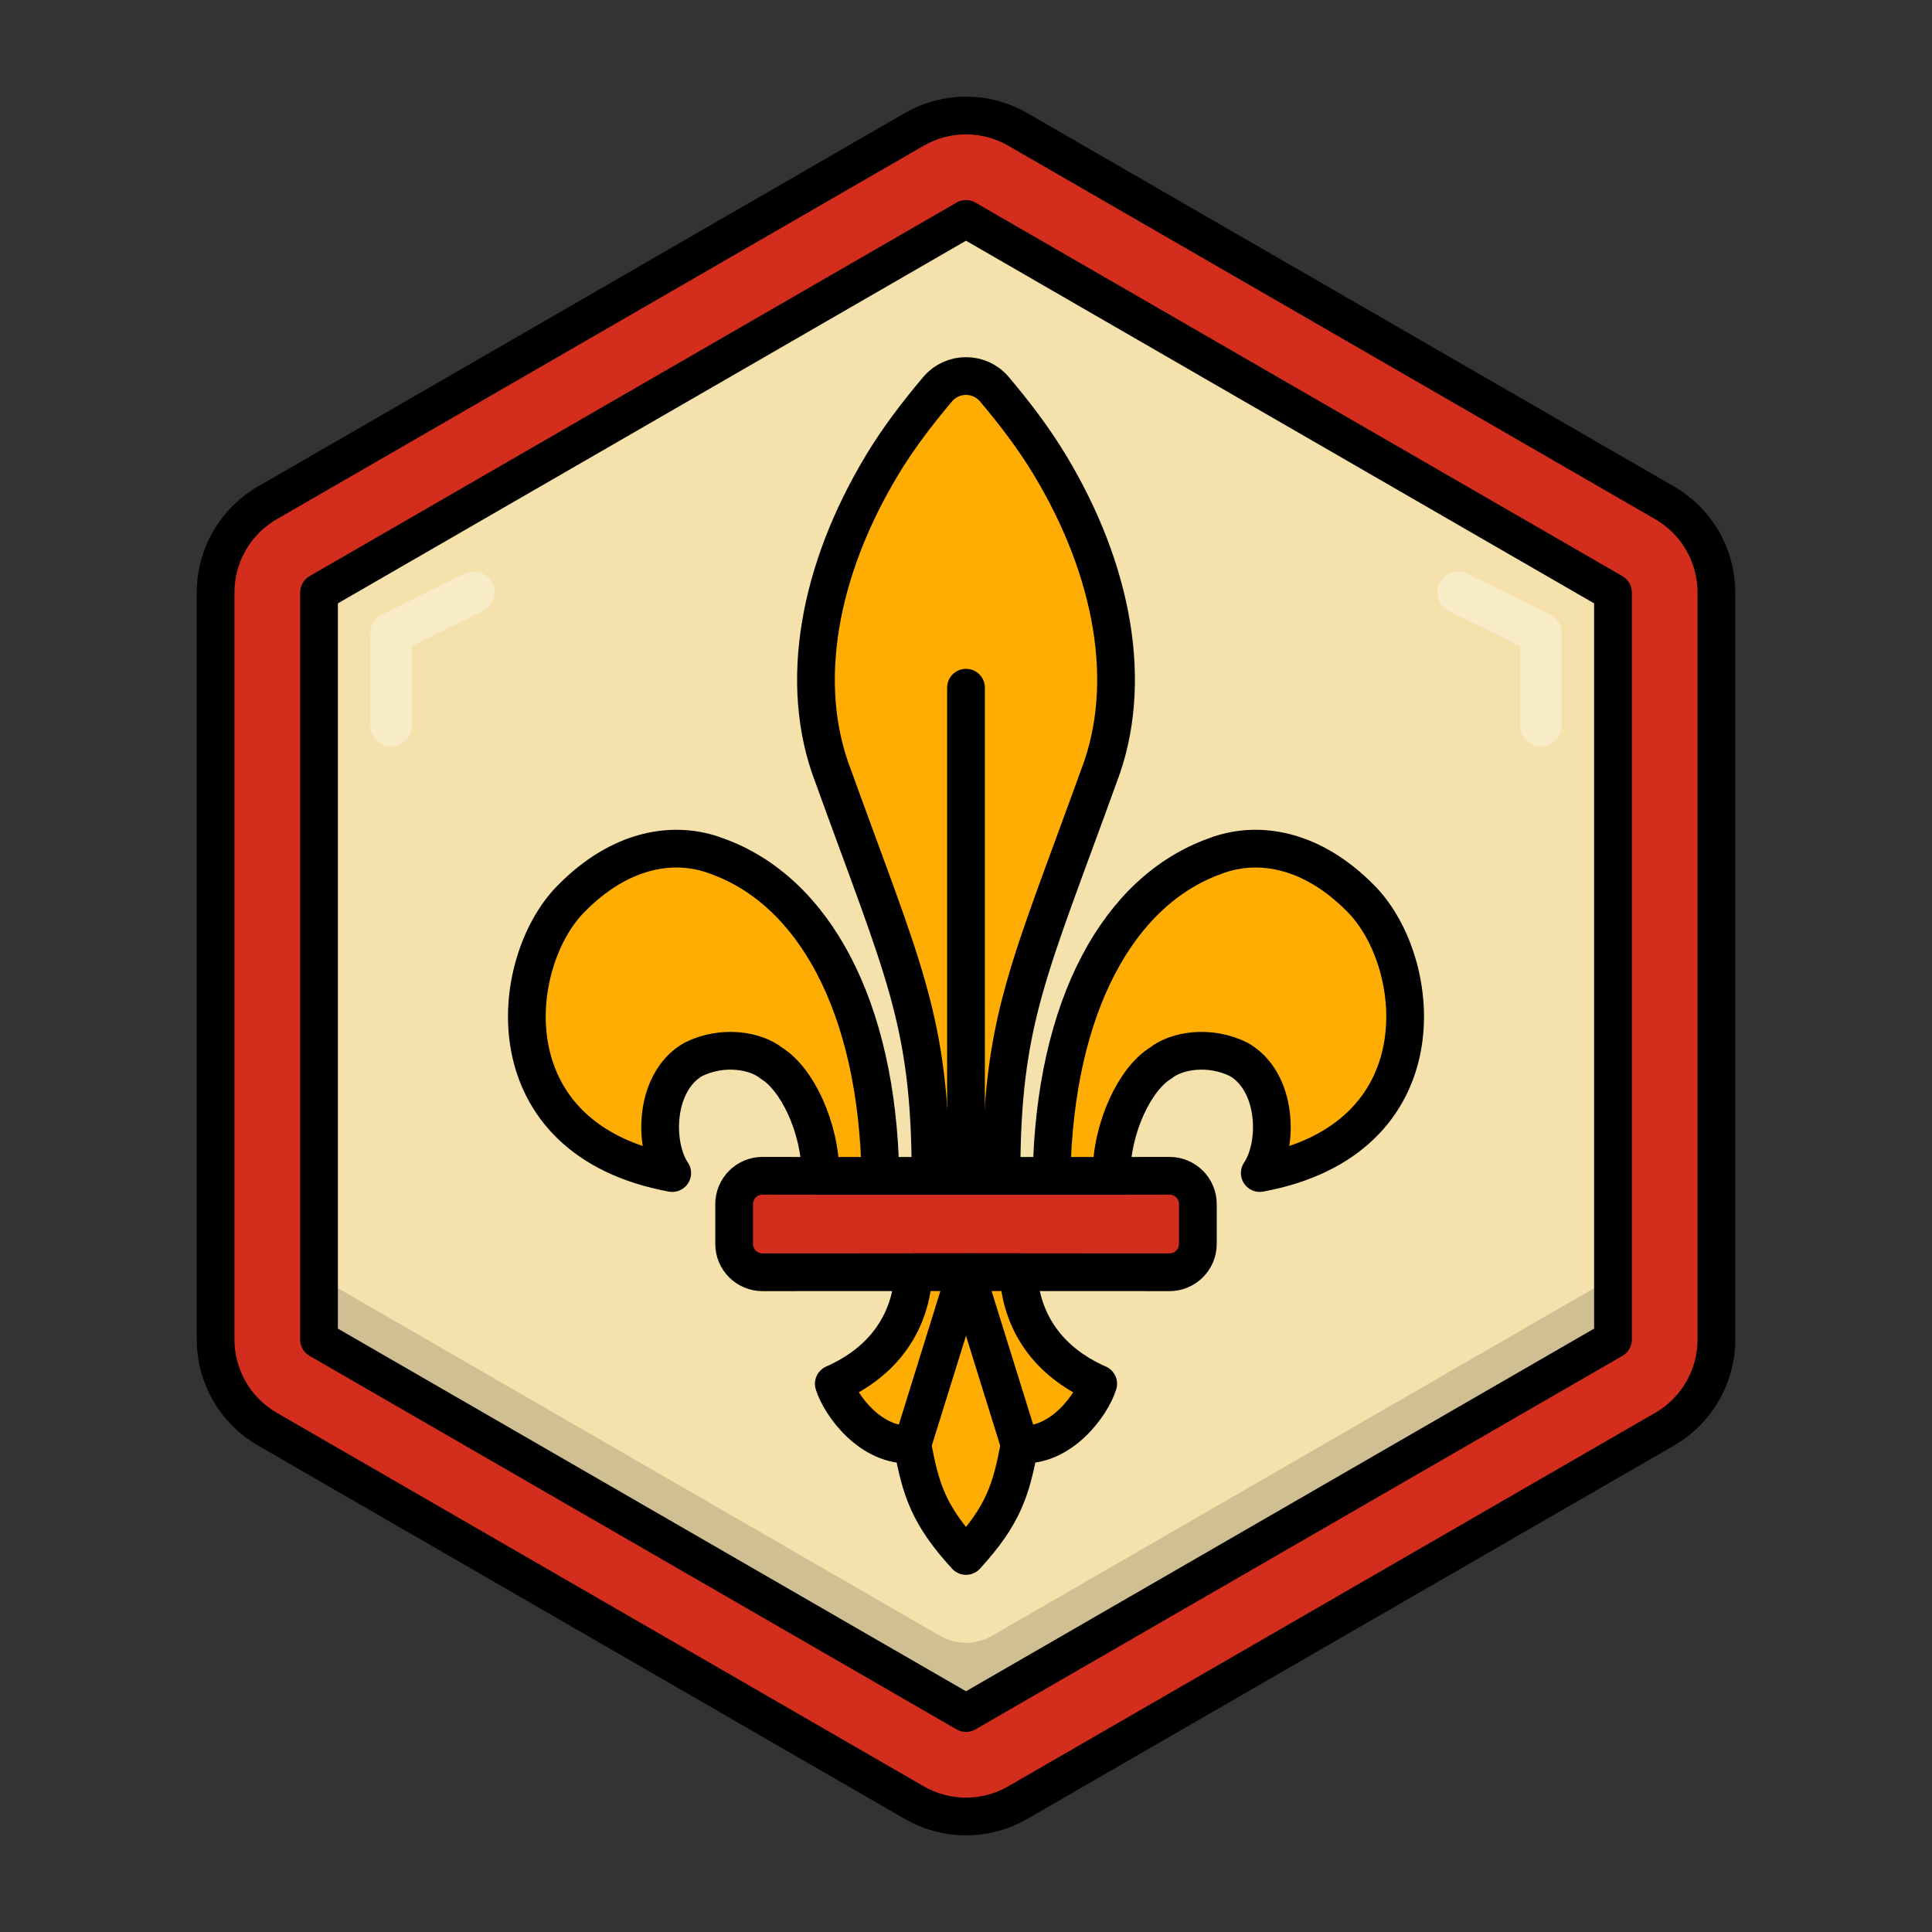 <?xml version="1.0" encoding="UTF-8"?>
<svg xmlns="http://www.w3.org/2000/svg" id="b" data-name="Layer 1" width="512" height="512" viewBox="0 0 512 512">
  <rect x="0" y="0" width="512" height="512" fill="#333333" stroke="none"/>
  <g>
    <g>
      <path d="m256,467.685c-2.366,0-4.733-.612-6.853-1.836l-171.454-98.989c-4.241-2.449-6.853-6.973-6.853-11.87v-197.98c0-4.897,2.612-9.421,6.853-11.87L249.147,46.151c2.12-1.224,4.487-1.836,6.853-1.836s4.733.612,6.853,1.836l171.454,98.989c4.241,2.449,6.853,6.973,6.853,11.87v197.98c0,4.897-2.612,9.421-6.853,11.87l-171.454,98.989c-2.12,1.224-4.487,1.836-6.853,1.836Z" fill="#f5e1ab" stroke="#000" stroke-linecap="round" stroke-linejoin="round" stroke-width="10"></path>
      <path d="m441.16,160.894v161.777c0,4.897-2.612,9.421-6.853,11.87l-171.454,98.989c-2.12,1.224-4.487,1.836-6.853,1.836s-4.733-.612-6.853-1.836l-171.454-98.989c-4.232-2.444-6.842-6.955-6.852-11.841v36.203c0,4.897,2.612,9.421,6.853,11.87l171.454,98.989c2.12,1.224,4.487,1.836,6.853,1.836s4.733-.612,6.853-1.836l171.454-98.989c4.241-2.449,6.853-6.973,6.853-11.87v-197.98c0-.01,0-.02,0-.03Z" opacity=".15" stroke-width="0"></path>
      <path d="m256,58.021l171.455,98.989v197.979l-171.455,98.989-171.455-98.989v-197.979l171.455-98.989m0-27.413c-4.733,0-9.465,1.224-13.706,3.673l-171.455,98.989c-8.481,4.897-13.706,13.946-13.706,23.74v197.979c0,9.794,5.225,18.843,13.706,23.74l171.455,98.989c4.241,2.448,8.973,3.673,13.706,3.673s9.465-1.224,13.706-3.673l171.455-98.989c8.481-4.897,13.706-13.946,13.706-23.74v-197.979c0-9.794-5.225-18.843-13.706-23.74l-171.455-98.989c-4.241-2.448-8.973-3.673-13.706-3.673h0Z" fill="#d32e1d" stroke="#000" stroke-linecap="round" stroke-linejoin="round" stroke-width="10"></path>
    </g>
    <g>
      <g>
        <path d="m317.448,319.107v10.542c0,4.151-3.366,7.515-7.517,7.513l-33.922-.017h-35.498l-38.44.018c-4.15.002-7.516-3.362-7.516-7.513v-10.542c0-4.153,3.37-7.518,7.523-7.513l15.38.021h77.075l15.391-.021c4.153-.006,7.523,3.359,7.523,7.513Z" fill="#d32e1d" stroke="#000" stroke-linecap="round" stroke-linejoin="round" stroke-width="10"></path>
        <path d="m233.324,311.615h-15.868c0-12.998-6.377-25.837-13.019-29.854-4.124-3.358-12.945-4.889-20.746-.988-10.224,5.877-10.66,22.51-5.548,30.099-48.251-8.959-43.469-55.553-27.027-72.473,13.285-13.668,27.761-15.804,38.931-11.499,25.38,9.108,42.448,39.419,43.277,84.716Z" fill="#ffad03" stroke="#000" stroke-linecap="round" stroke-linejoin="round" stroke-width="10"></path>
        <path d="m291.034,366.722c-1.711,5.537-9.767,16.845-20.831,16.08-2.179,11.967-4.251,18.674-14.199,29.546-9.948-10.862-12.031-17.579-14.21-29.546-11.064.765-19.109-10.543-20.831-16.08,13.349-5.877,20.523-16.42,21.15-29.578h27.771c.627,13.157,7.801,23.7,21.15,29.578Z" fill="#ffad03" stroke="#000" stroke-linecap="round" stroke-linejoin="round" stroke-width="10"></path>
        <path d="m220.772,205.611c-9.406-24.445-3.752-54.649,13.051-82.474,4.196-6.955,9.128-13.439,14.66-19.997,3.925-4.653,11.114-4.651,15.037.002,5.528,6.557,10.458,13.041,14.654,19.994,16.814,27.824,22.457,58.029,13.062,82.474-18.674,51.705-25.837,64.831-25.837,106.004h-18.801c0-41.173-7.163-54.299-25.826-106.004Z" fill="#ffad03" stroke="#000" stroke-linecap="round" stroke-linejoin="round" stroke-width="10"></path>
        <path d="m333.855,310.871c5.112-7.599,4.676-24.221-5.537-30.099-7.811-3.901-16.633-2.37-20.756.988-6.632,4.017-13.03,16.856-13.03,29.854h-15.857c.829-45.297,17.898-75.608,43.277-84.716,11.17-4.304,25.656-2.168,38.941,11.499,16.431,16.92,21.214,63.513-27.038,72.473Z" fill="#ffad03" stroke="#000" stroke-linecap="round" stroke-linejoin="round" stroke-width="10"></path>
        <line x1="298.463" y1="311.615" x2="294.531" y2="311.615" fill="none" stroke="#000" stroke-linecap="round" stroke-linejoin="round" stroke-width="10"></line>
        <line x1="256.002" y1="311.594" x2="256.002" y2="182.244" fill="#d32e1d" stroke="#000" stroke-linecap="round" stroke-linejoin="round" stroke-width="10"></line>
      </g>
      <polyline points="241.795 382.802 255.999 337.165 270.203 382.802" fill="none" stroke="#000" stroke-linecap="round" stroke-linejoin="round" stroke-width="10"></polyline>
    </g>
  </g>
  <g>
    <polyline points="386.435 156.981 408.348 167.798 408.348 192.291" fill="none" opacity=".35" stroke="#fff" stroke-linecap="round" stroke-linejoin="round" stroke-width="11"></polyline>
    <polyline points="125.565 156.981 103.652 167.798 103.652 192.291" fill="none" opacity=".35" stroke="#fff" stroke-linecap="round" stroke-linejoin="round" stroke-width="11"></polyline>
  </g>
</svg>
